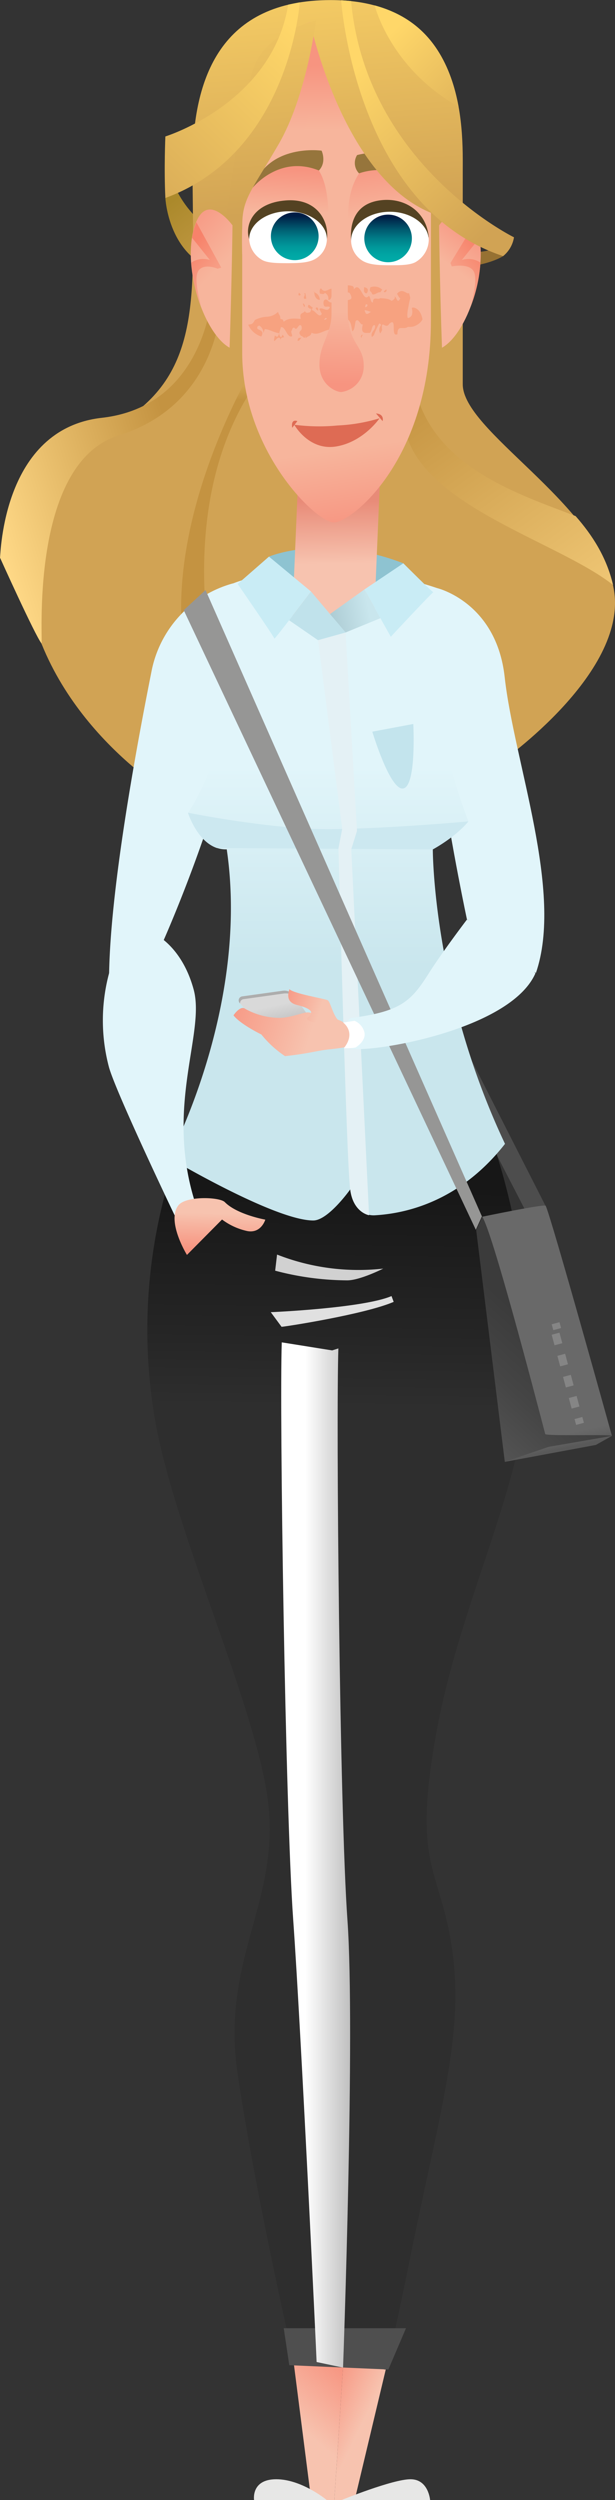 <svg xmlns="http://www.w3.org/2000/svg" xmlns:xlink="http://www.w3.org/1999/xlink" viewBox="0 0 152.81 620.56"><rect x="0" y="0" width="152.81" height="620.56" fill="#333333" stroke="none"/><defs><style>.cls-1{isolation:isolate;}.cls-2{fill:#4d4d4d;}.cls-3{fill:url(#linear-gradient);}.cls-4{fill:url(#linear-gradient-2);}.cls-5{fill:url(#linear-gradient-3);}.cls-6{fill:url(#linear-gradient-4);}.cls-7{fill:url(#linear-gradient-5);}.cls-8{fill:url(#linear-gradient-6);}.cls-9{fill:url(#linear-gradient-7);}.cls-10{fill:url(#linear-gradient-8);}.cls-11{fill:url(#linear-gradient-9);}.cls-12{fill:#4f4f4f;}.cls-13{fill:#e1f5fa;}.cls-14{fill:url(#linear-gradient-10);}.cls-15{fill:#cce8f0;}.cls-16{fill:#e4f1f5;}.cls-16,.cls-19,.cls-20,.cls-21{mix-blend-mode:multiply;}.cls-17{fill:#c3e4ed;}.cls-18{fill:#e7e7e6;}.cls-19{fill:url(#linear-gradient-11);}.cls-20{fill:#e0e0e0;}.cls-21{fill:#d1d1d1;}.cls-22{fill:#8ec3d1;}.cls-23{fill:url(#linear-gradient-12);}.cls-24{fill:#c9ecf5;}.cls-25{fill:#969695;}.cls-26{fill:#c0e2eb;}.cls-27{fill:url(#linear-gradient-13);}.cls-28{fill:url(#linear-gradient-14);}.cls-29{fill:#f7a280;}.cls-30{fill:url(#linear-gradient-15);}.cls-31{fill:url(#linear-gradient-16);}.cls-32{fill:url(#linear-gradient-17);}.cls-33{fill:#544222;}.cls-34{fill:#fff;}.cls-35{fill:url(#linear-gradient-18);}.cls-36{fill:url(#linear-gradient-19);}.cls-37{fill:#96753c;}.cls-38{fill:url(#linear-gradient-20);}.cls-39{fill:url(#linear-gradient-21);}.cls-40{fill:#de6b54;}.cls-41{fill:url(#linear-gradient-22);}.cls-42{fill:url(#linear-gradient-23);}.cls-43{fill:url(#linear-gradient-24);}.cls-44{fill:url(#linear-gradient-25);}.cls-45{fill:url(#linear-gradient-26);}.cls-46{fill:url(#linear-gradient-27);}.cls-47{fill:url(#linear-gradient-28);}.cls-48{fill:url(#linear-gradient-29);}.cls-49{fill:url(#linear-gradient-30);}.cls-50{fill:url(#linear-gradient-31);}.cls-51{fill:#858585;}.cls-52{fill:url(#linear-gradient-32);}.cls-53{fill:url(#linear-gradient-33);}.cls-54{fill:#adadad;}.cls-55{fill:url(#linear-gradient-34);}.cls-56{fill:url(#linear-gradient-35);}</style><linearGradient id="linear-gradient" x1="121.02" y1="119.71" x2="103.37" y2="97.28" gradientTransform="translate(-0.76)" gradientUnits="userSpaceOnUse"><stop offset="0" stop-color="#d1a354"/><stop offset="1" stop-color="#ab892b"/></linearGradient><linearGradient id="linear-gradient-2" x1="178.66" y1="108.22" x2="178.72" y2="106.88" gradientTransform="translate(-0.76)" gradientUnits="userSpaceOnUse"><stop offset="0" stop-color="#967132"/><stop offset="1" stop-color="#ffd987"/></linearGradient><linearGradient id="linear-gradient-3" x1="131.34" y1="101.86" x2="125.84" y2="31.83" gradientTransform="translate(-0.76)" gradientUnits="userSpaceOnUse"><stop offset="0" stop-color="#d1a354"/><stop offset="1" stop-color="#ffd769"/></linearGradient><linearGradient id="linear-gradient-4" x1="115.97" y1="147.65" x2="116.63" y2="132.58" gradientTransform="translate(-0.76)" gradientUnits="userSpaceOnUse"><stop offset="0" stop-color="#c49341"/><stop offset="1" stop-color="#ffd987"/></linearGradient><linearGradient id="linear-gradient-5" x1="163.94" y1="143.31" x2="218.63" y2="219.45" xlink:href="#linear-gradient-4"/><linearGradient id="linear-gradient-6" x1="102.96" y1="161.26" x2="55.89" y2="176.02" xlink:href="#linear-gradient-4"/><linearGradient id="linear-gradient-7" x1="148.84" y1="652.89" x2="160.84" y2="638.74" gradientTransform="translate(-72.03 -48.51)" gradientUnits="userSpaceOnUse"><stop offset="0" stop-color="#f7c3af"/><stop offset="1" stop-color="#f79480"/></linearGradient><linearGradient id="linear-gradient-8" x1="160.87" y1="652.56" x2="149.85" y2="647.14" xlink:href="#linear-gradient-7"/><linearGradient id="linear-gradient-9" x1="155.81" y1="397.78" x2="156.55" y2="343.44" gradientTransform="translate(-13.63)" gradientUnits="userSpaceOnUse"><stop offset="0" stop-color="#2e2e2e"/><stop offset="0.34" stop-color="#252525"/><stop offset="1" stop-color="#171717"/></linearGradient><linearGradient id="linear-gradient-10" x1="142.08" y1="238.87" x2="142.08" y2="288.65" gradientUnits="userSpaceOnUse"><stop offset="0" stop-color="#e1f5fa"/><stop offset="1" stop-color="#c9e6ed"/></linearGradient><linearGradient id="linear-gradient-11" x1="147.9" y1="508.94" x2="162.24" y2="508.94" gradientTransform="translate(-13.63)" gradientUnits="userSpaceOnUse"><stop offset="0" stop-color="#fff"/><stop offset="1" stop-color="#adadad"/></linearGradient><linearGradient id="linear-gradient-12" x1="155.62" y1="188.45" x2="155.35" y2="172.74" gradientTransform="translate(-72.03 -48.51)" gradientUnits="userSpaceOnUse"><stop offset="0" stop-color="#f7c3af"/><stop offset="1" stop-color="#e88b78"/></linearGradient><linearGradient id="linear-gradient-13" x1="82.16" y1="152.85" x2="91.57" y2="150.99" gradientUnits="userSpaceOnUse"><stop offset="0" stop-color="#adccd4"/><stop offset="1" stop-color="#c9e6ed"/></linearGradient><linearGradient id="linear-gradient-14" x1="149.84" y1="159.18" x2="152.73" y2="179.2" gradientTransform="translate(-0.76)" gradientUnits="userSpaceOnUse"><stop offset="0" stop-color="#f7b59c"/><stop offset="1" stop-color="#f79480"/></linearGradient><linearGradient id="linear-gradient-15" x1="142.95" y1="80.68" x2="142.57" y2="64.66" xlink:href="#linear-gradient-14"/><linearGradient id="linear-gradient-16" x1="130.19" y1="100.93" x2="130.63" y2="90.59" xlink:href="#linear-gradient-14"/><linearGradient id="linear-gradient-17" x1="156.05" y1="101.71" x2="154.46" y2="87.79" xlink:href="#linear-gradient-14"/><linearGradient id="linear-gradient-18" x1="131.96" y1="102.43" x2="131.96" y2="113.34" gradientTransform="translate(216.26 -39.96) rotate(80.85)" gradientUnits="userSpaceOnUse"><stop offset="0" stop-color="#001d45"/><stop offset="0.08" stop-color="#002f51"/><stop offset="0.29" stop-color="#005b70"/><stop offset="0.49" stop-color="#007e89"/><stop offset="0.68" stop-color="#00979a"/><stop offset="0.86" stop-color="#00a6a4"/><stop offset="1" stop-color="#00aba8"/></linearGradient><linearGradient id="linear-gradient-19" x1="155.59" y1="102.43" x2="155.59" y2="113.34" gradientTransform="translate(-0.76)" xlink:href="#linear-gradient-18"/><linearGradient id="linear-gradient-20" x1="154.96" y1="100.01" x2="149.46" y2="29.97" xlink:href="#linear-gradient-3"/><linearGradient id="linear-gradient-21" x1="144.47" y1="126" x2="143.89" y2="143.94" xlink:href="#linear-gradient-14"/><linearGradient id="linear-gradient-22" x1="172.28" y1="115.42" x2="179.08" y2="106.3" xlink:href="#linear-gradient-14"/><linearGradient id="linear-gradient-23" x1="127.39" y1="101.64" x2="121.55" y2="27.37" xlink:href="#linear-gradient-3"/><linearGradient id="linear-gradient-24" x1="112.57" y1="115.82" x2="100.85" y2="104.54" xlink:href="#linear-gradient-14"/><linearGradient id="linear-gradient-25" x1="168.26" y1="120.88" x2="179.93" y2="111.53" gradientTransform="translate(-0.76)" gradientUnits="userSpaceOnUse"><stop offset="0" stop-color="#f7b59c"/><stop offset="1" stop-color="#f7826a"/></linearGradient><linearGradient id="linear-gradient-26" x1="-3748.69" y1="120.88" x2="-3737.01" y2="111.53" gradientTransform="matrix(-1, 0, 0, 1, -3632.48, 0)" xlink:href="#linear-gradient-25"/><linearGradient id="linear-gradient-27" x1="88.38" y1="105.41" x2="134.3" y2="57.37" xlink:href="#linear-gradient-3"/><linearGradient id="linear-gradient-28" x1="182.14" y1="104.62" x2="147.61" y2="65.15" xlink:href="#linear-gradient-3"/><linearGradient id="linear-gradient-29" x1="185.11" y1="83.68" x2="157.34" y2="55.56" xlink:href="#linear-gradient-3"/><linearGradient id="linear-gradient-30" x1="197.2" y1="404.89" x2="197.94" y2="408.3" gradientTransform="translate(-0.76)" gradientUnits="userSpaceOnUse"><stop offset="0" stop-color="#696969"/><stop offset="0.52" stop-color="#636363"/><stop offset="1" stop-color="#595959"/></linearGradient><linearGradient id="linear-gradient-31" x1="174.43" y1="400.22" x2="193.5" y2="379.46" gradientTransform="translate(-0.76)" gradientUnits="userSpaceOnUse"><stop offset="0" stop-color="#525252"/><stop offset="0.47" stop-color="#454545"/><stop offset="1" stop-color="#3b3b3b"/></linearGradient><linearGradient id="linear-gradient-32" x1="113.84" y1="349.69" x2="113.65" y2="358.73" gradientTransform="translate(-0.76)" xlink:href="#linear-gradient-7"/><linearGradient id="linear-gradient-33" x1="-272.94" y1="384.56" x2="-271.98" y2="390.99" gradientTransform="translate(372.28 -104.33) rotate(-3.95)" gradientUnits="userSpaceOnUse"><stop offset="0" stop-color="#d9d9d9"/><stop offset="1" stop-color="#bababa"/></linearGradient><linearGradient id="linear-gradient-34" x1="136.23" y1="305.73" x2="113.96" y2="298.38" gradientTransform="translate(-0.76)" xlink:href="#linear-gradient-7"/><linearGradient id="linear-gradient-35" x1="138.62" y1="299.45" x2="128.63" y2="296.15" gradientTransform="translate(-0.76)" xlink:href="#linear-gradient-7"/></defs><g class="cls-1"><g id="Laag_1" data-name="Laag 1"><polygon class="cls-2" points="135.49 299.19 63.07 156.88 54.85 153.93 131.3 301.92 135.49 299.19"/><path class="cls-3" d="M99.49,97.65s.71,15.26,13.81,18.3c-1.65-8.82-.78-9.15-.78-9.15s-13.89-7.63-13-24.42Z" transform="translate(-58.4 -48.51)"/><path class="cls-4" d="M183.41,112.08s-4.15,2.8-13.22,2.89l-.58-4.53s10.13,2.88,16.5-3C184.4,111.42,183.41,112.08,183.41,112.08Z" transform="translate(-58.4 -48.51)"/><path class="cls-5" d="M100.45,245.69c-.39-.58-30.68-18.33-35.7-51.9-2.79-18.69,9.43-30.32,26.05-42,18.14-12.77,15.44-32.47,15.44-62.36,0-21.8,7.14-40.9,34.34-40.9,34,0,32.8,32.22,32.8,42.64v52.72c0,11.57,32.75,29.08,37.38,50.11s-28.12,43.8-28.12,43.8Z" transform="translate(-58.4 -48.51)"/><path class="cls-6" d="M124.09,134.82S90.2,187,109.17,226.74l4.79-1.61S97.54,173,125.14,139.47Z" transform="translate(-58.4 -48.51)"/><path class="cls-7" d="M201.42,176.61c-15.62-6.05-41.94-14-40.69-41.24.63-13.68-4.95-14-2,17.63,1.87,20.49,37.8,29.48,52,40.71C209.1,186.73,205.5,181.25,201.42,176.61Z" transform="translate(-58.4 -48.51)"/><path class="cls-8" d="M58.4,186.92c.19-.77.59-31.92,25.27-34.7C109.27,149.34,111,122,111,122l2.31,1.35s0,25.31-25.43,33.24c-22.45,7-18.71,52.27-19.17,51.64C67,206,58.4,186.92,58.4,186.92Z" transform="translate(-58.4 -48.51)"/><polygon class="cls-9" points="72.85 585.5 77.33 620.57 83.07 620.57 85.28 586.93 72.85 585.5"/><polygon class="cls-10" points="95.85 588.14 85.28 586.93 83.07 620.57 88.12 620.57 95.85 588.14"/><path class="cls-11" d="M179.06,327.26s10.83,25.68,10.73,60.06c-.08,27.62-16.9,57.69-23,91.44s1.1,33.19,4,53.94-3,39.43-10.4,75.85c-5,24.54-6.11,28.1-6.11,28.1l-23-2.64s-9.32-40.39-13.83-70.72c-4.09-27.51,9.6-41.65,7.8-65.12s-23.86-69.42-28.54-98.51a131.29,131.29,0,0,1,10.82-77.05C133.39,322.61,179.06,327.26,179.06,327.26Z" transform="translate(-58.4 -48.51)"/><polygon class="cls-12" points="71.88 587.07 96.5 588.14 100.88 577.89 70.5 577.89 71.88 587.07"/><path class="cls-13" d="M167,194.48s14.75,3.47,16.8,22.1c2.31,21,14.7,53.33,7.75,73.46-14.27-13.35-17.11-13.24-17.11-13.24S159.42,206.83,167,194.48Z" transform="translate(-58.4 -48.51)"/><path class="cls-13" d="M116.26,193.32A28.24,28.24,0,0,0,96,215.39c-4.12,20.7-10.13,53.88-10.49,74.73,7.3-1.13,13.14-7.3,13.14-7.3S129.27,214.91,116.26,193.32Z" transform="translate(-58.4 -48.51)"/><path class="cls-14" d="M165.94,259.31s5.6-3,8.84-6.95A125.47,125.47,0,0,1,167,194.48c-30.31-10.18-51.06-1-51.06-1,4.19,35.68-10.79,56.74-10.79,56.74s2.88,9.36,9.59,9.11c5.75,39.15-14.35,76.54-14.35,76.54s26.23,15.58,35.85,15.58c3.73,0,9.21-7.75,9.21-7.75s.9,6.77,6.12,6.46c10.56-.62,22.6-5.32,32.31-17.73C165.85,294.3,165.94,259.31,165.94,259.31Z" transform="translate(-58.4 -48.51)"/><path class="cls-15" d="M112.28,259l53.66.35s5.6-3,8.84-6.95c0,0-19.52,1.77-34.06,1.92s-35.62-4.08-35.62-4.08S107.29,257.29,112.28,259Z" transform="translate(-58.4 -48.51)"/><path class="cls-16" d="M144.27,205.5l2.83,49.26-1.42,4.55,4.42,90.84s-4-.64-4.7-6.47c-.93-7.09-2.9-84.61-2.9-84.61l.93-4.84-6-46.82Z" transform="translate(-58.4 -48.51)"/><path class="cls-17" d="M150.91,230.12l10.18-1.91s.83,15.26-2.45,16S150.91,230.12,150.91,230.12Z" transform="translate(-58.4 -48.51)"/><path class="cls-18" d="M139.62,669.07s-6.23-5.18-12.58-5.18-5.51,5.18-5.51,5.18Z" transform="translate(-58.4 -48.51)"/><path class="cls-18" d="M143.22,669.07s12.79-5.22,17.23-5.18,4.82,5.18,4.82,5.18Z" transform="translate(-58.4 -48.51)"/><path class="cls-19" d="M143.64,636.18l-6.57-1.39c0-.83-3.85-82.24-5.82-109.81s-3.43-125.79-2.84-143.28l12.53,2,1.54-.5c-.59,17.47.28,114.3,2.25,141.86S143.67,635.35,143.64,636.18Z" transform="translate(-58.4 -48.51)"/><path class="cls-20" d="M128.36,377.84l-2.68-3.63c.23,0,23-1,30-4l.54,1.44C149,374.75,129.31,377.8,128.36,377.84Z" transform="translate(-58.4 -48.51)"/><path class="cls-21" d="M144.68,366.31a70.89,70.89,0,0,1-17.91-2.4l.47-4a55.46,55.46,0,0,0,26.39,3.48S147.85,366.31,144.68,366.31Z" transform="translate(-58.4 -48.51)"/><path class="cls-22" d="M125.23,186.67s13.8-5.88,33.39,1.66c1.45,11.08,1.45,10.18,1.45,10.18l-33.65-1.17Z" transform="translate(-58.4 -48.51)"/><polygon class="cls-23" points="92.96 153.58 72.64 152.86 74.1 118.38 94.41 119.09 92.96 153.58"/><path class="cls-24" d="M135.68,195.33s-9.12,12.06-9.11,11.69-9.12-13.56-9.12-13.56l7.78-6.79Z" transform="translate(-58.4 -48.51)"/><path class="cls-24" d="M148.93,194.83l6.57,11.73s10.6-11.36,10.59-11.06-7.47-7.17-7.47-7.17Z" transform="translate(-58.4 -48.51)"/><polygon class="cls-25" points="45.65 151.45 51.07 146.46 119.74 301.92 118.23 305.25 45.65 151.45"/><polygon class="cls-26" points="77.28 146.83 85.87 156.99 79.01 158.9 71.84 153.96 77.28 146.83"/><polygon class="cls-27" points="90.53 146.32 82 152.41 85.87 156.99 94.52 153.44 90.53 146.32"/><path class="cls-13" d="M174.39,276.8s-6,7.87-9.46,13.32c-4.42,7-7,9.48-19.51,11.1a7.17,7.17,0,0,0-2,3.75c-.29,2.3,2,3.53,2,3.53.59,2,39.32-3.31,46-18.37A24.31,24.31,0,0,0,174.39,276.8Z" transform="translate(-58.4 -48.51)"/><path class="cls-28" d="M118.58,90.06v46c0,24.31,18.33,42.13,22.77,42.13s24.12-15.7,24.12-50V81s-4.61-32.45-28.56-27.39C119.55,57.26,118.58,90.06,118.58,90.06Z" transform="translate(-58.4 -48.51)"/><path class="cls-29" d="M149.57,121.27c-.35.19-.88-.23-.71-1l0-.5C149.12,119.87,150.3,120,149.57,121.27Z" transform="translate(-58.4 -48.51)"/><path class="cls-29" d="M148.28,132.31l.08.2c-.08-.2-.22-.31-.31-.31,0-.39.26-.78.44-.58C148.42,131.91,148.22,131.91,148.28,132.31Z" transform="translate(-58.4 -48.51)"/><path class="cls-29" d="M141.75,120.73c-1.23.08-.64,2.41-1.79,2.2a1.54,1.54,0,0,0-.83-1.72c-.37.52-.83.17-1.16.21-.23-.18-.23-1.27.22-1.32.58.89,1.19.62,1.81.33S141.24,119.87,141.75,120.73Z" transform="translate(-58.4 -48.51)"/><path class="cls-29" d="M137.88,122.91c-.37.14-1.28-.36-1.36-1.54-.06-.09,0-.7-.2-.47C136.68,121.24,137.69,121.34,137.88,122.91Z" transform="translate(-58.4 -48.51)"/><path class="cls-29" d="M143.65,123.72c-.57-1.27-1.19-1-1.81-.62s-1.26.87-2,0c-.33-.37-1-.4-1.07.49,0,1.69,1,.7,1.6,1.16-.65,1.54-1.76-.16-2.65.44l.64,1.22c-.66,1.26-1.67-.92-2.48-.91l.22-.72c-.49,0-1.14-1.35-1.19,0,.34.16.47.53.78.3.09.48-.17.62-.2.92-.41.06-1,.44-1.35-.3-.3.74-1.46.23-1,1.95-1.26,0-2.94-.39-4.26.74-.22-1-.64-.4-.85-.87.08-.71-.42-.93-.54-1.61a4.22,4.22,0,0,1-2.76,1.22,7.19,7.19,0,0,0-3,.81c-.66,1.3-1.07,1-1.66,1.17a5.3,5.3,0,0,0,3.25,2.93c1-1.74-1.08-1.52-1-2.13,0-.5.24-.4.47-.61a2.19,2.19,0,0,1,1.07,1.91l.32-1c1.08,0,2.28.86,3.59,1-.29,1-.46,1.07-1.08.55-.74,3.5.89-1,1.49,1.19-.13-.68.49-.68.82-.73l-.35-.65-.38.67c-1-.66-.09-2-.1-2.49,1.15-.39,1.53,2.75,2.81,2.23,0-.7-.24-.66-.2-1.27.32-.36.19-1,.79-.84.7,1,.95-1.27,1.71-.5.42,1.44-.65,1-.44,2l.36.54c.35-.16.91,1.05,1.1,0l.06.59c.43-.66,1.23-.39,1.45-1.41,1.58.87,3.21-.79,4.87-.81l.31,1c.93.42.73-1.14,1.19-1.66a5.49,5.49,0,0,1,.09,1c.5-.42-.14-.69.06-1.09.5,0,1.17-.55,1.45.43l.26-2A11.55,11.55,0,0,1,143.65,123.72Zm-4.75,4.16c.19-.22.44-.73.71-.26A1,1,0,0,1,138.9,127.88Zm2.86-3.59c.27-1.1.33,0,.86,0l-.32.61.36.88C142.08,125.86,142.35,123.77,141.76,124.29Z" transform="translate(-58.4 -48.51)"/><path class="cls-29" d="M137.46,125.14c.1.89-.3.23-.41.25l-.24-.37C137,124.79,137.28,124.67,137.46,125.14Z" transform="translate(-58.4 -48.51)"/><path class="cls-29" d="M134.08,122.69c-.59-.32.5-1.17-.18-1.27l.37-.16.24,1.37Z" transform="translate(-58.4 -48.51)"/><path class="cls-29" d="M133.13,121.53c-.13.32-.29.45-.59.19l.11-.51C132.73,121,132.91,121.57,133.13,121.53Z" transform="translate(-58.4 -48.51)"/><path class="cls-29" d="M134.1,124.59c-.24.33-.25-.37-.44-.64C133.72,123.54,134.36,124.45,134.1,124.59Z" transform="translate(-58.4 -48.51)"/><path class="cls-29" d="M132.33,133.09c.12-1.12.66-.51,1.07-.88C133,132.58,132.86,133.2,132.33,133.09Z" transform="translate(-58.4 -48.51)"/><path class="cls-29" d="M153.75,120.84c.17.42.5.15.71-.13l-.06-.4Z" transform="translate(-58.4 -48.51)"/><path class="cls-29" d="M150.44,119.82c-.41,1.27.11.7.45,1.71.58.33,1.37-.61,2-.46l.48-.66A2.82,2.82,0,0,0,150.44,119.82Z" transform="translate(-58.4 -48.51)"/><path class="cls-29" d="M162.58,125.76a2.57,2.57,0,0,0-1.1-.83,1,1,0,0,0-.77,0,3.6,3.6,0,0,1,.11,1.42,1.26,1.26,0,0,1-.73,1,1.61,1.61,0,0,1-.29.09h-.06l-.09-.15h0a.26.26,0,0,1,0-.11,3.16,3.16,0,0,1,0-1.08c0-.35.09-.74.28-1.7,0-.21.32-1.56.38-1.81a.82.82,0,0,0,0-.27c-.08-.38-.19-.76-.3-1.13a.28.28,0,0,0-.12.17c-.78-.13-1.68-1.35-2.86.09.34.34.28.73.83,1.11-.8,1.59-.88-.43-1.45-.49.38.44-.35,1-.75,1.11-.64-.58-1.82-.59-2.81-.67-.52.55-1.78-.62-1.79,1.07-.61.07-.54-1.22-1-1.64-.78.92-1.27,0-1.81-.95s-1.13-1.76-1.95-.61c.16-1-.58-.89-.87-1-.62-.09-2.1-.26-1.85,1.62.36,1.28,1.31-.73,1.88.55,1,2.07-1.18.71-1.28,2.4.17-.3.18,1.18.68.68-1,.72.3,1.87-.26,2.87,1,1.07.94,1.08,1.33,3.24.66-.29.6-1.77.86-2.56.77-.79,1.14,1.2,1.78.82-.72,2.55.76,2.1,1.45,2.14.88.24.61-2.25,1.54-1.89.29,1.31-1.19,1.5-.76,2.92l.5-.46a21.43,21.43,0,0,1,1.3-2.88c.2,0,.51.05.45.44a1.79,1.79,0,0,0-.18,2,3.66,3.66,0,0,0,.48-.85c-.33-2.91.87,0,1.74-1.51,2.14-1.92.22,3.4,2.06,2.56,0-1.24.36-1.49.78-1.53.11,0,.22,0,.34,0l.39,0a1.67,1.67,0,0,0,1.09-.3,8.19,8.19,0,0,0,.85,0,2.93,2.93,0,0,0,.45-.07,5.81,5.81,0,0,0,.55-.2,4.4,4.4,0,0,0,.95-.58,3,3,0,0,0,.82-1A4.63,4.63,0,0,0,162.58,125.76ZM149.33,124l.37.12c.07.39-.27.58-.44.67C149,124.52,149.25,124.33,149.33,124Zm-.09,2.18c-.09-.21-.28-.41-.2-.7a10.57,10.57,0,0,1,1.55.46C150.27,126,149.6,126.81,149.24,126.21Zm10.57,1.3Z" transform="translate(-58.4 -48.51)"/><path class="cls-30" d="M165.47,84.8V81s-4.61-32.45-28.56-27.39c-13,2.74-16.8,21.77-17.89,31.2Z" transform="translate(-58.4 -48.51)"/><path class="cls-31" d="M139.62,108.49s2-14.71-3.33-19.19-15,2-16.57,6.59-1.14,15.76-1.14,15.76Z" transform="translate(-58.4 -48.51)"/><path class="cls-32" d="M145.64,108.49s-3.17-12.39,3.72-19c9-2.75,14.47,5.66,14.47,5.66l1.64,3v11.79l-3.71,1.45Z" transform="translate(-58.4 -48.51)"/><path class="cls-33" d="M145.64,108.21c-.3-3.65.57-8.83,6.72-9.9s12,2.45,12.57,9.08C160.1,111.73,145.64,108.21,145.64,108.21Z" transform="translate(-58.4 -48.51)"/><path class="cls-33" d="M120.32,107.88c-1.17-3.34.85-9,9.1-9.62s10.81,5.77,10.2,9.62S121.5,111.22,120.32,107.88Z" transform="translate(-58.4 -48.51)"/><path class="cls-34" d="M139.62,107.88a5.73,5.73,0,0,1-2.51,4.66c-1.66,1.19-4.31,1.29-7.14,1.29-2.53,0-5.22,0-6.56-.87a6.3,6.3,0,0,1-3.09-5.08c0-3.82,4.32-6.92,9.65-6.92S139.62,104.06,139.62,107.88Z" transform="translate(-58.4 -48.51)"/><circle class="cls-35" cx="131.2" cy="107.4" r="5.91" transform="matrix(0.16, -0.99, 0.99, 0.16, -54.08, 171.35)"/><path class="cls-34" d="M145.64,108.21a5.93,5.93,0,0,0,2.5,4.8c1.66,1.23,4.31,1.34,7.14,1.34,2.53,0,5.22,0,6.56-.9a6.53,6.53,0,0,0,3.09-5.24c0-3.94-4.32-7.14-9.65-7.14S145.64,104.27,145.64,108.21Z" transform="translate(-58.4 -48.51)"/><path class="cls-36" d="M148.92,107.69a5.91,5.91,0,1,0,5.9-5.91A5.91,5.91,0,0,0,148.92,107.69Z" transform="translate(-58.4 -48.51)"/><path class="cls-37" d="M121.2,95.1s6.55-8.27,16.44-4.27c2-2.11.67-4.92.67-4.92S125.12,84,121.2,95.1Z" transform="translate(-58.4 -48.51)"/><path class="cls-37" d="M147.13,87a3.69,3.69,0,0,0,.48,4.54c5.59-1.93,12.64-.39,16.21,3.59C163.43,88.66,155.37,84.9,147.13,87Z" transform="translate(-58.4 -48.51)"/><path class="cls-38" d="M135.45,54s9,43,34.07,48.61C166.82,65.75,156.56,44.54,135.45,54Z" transform="translate(-58.4 -48.51)"/><path class="cls-39" d="M140.77,114.66v11.68c0,5.11-3,7.62-3,12.63s4.05,6.85,5.41,6.85a6.42,6.42,0,0,0,5.59-6.65c0-5-3.95-5.41-3.95-13.22v-10.9S143.76,111,140.77,114.66Z" transform="translate(-58.4 -48.51)"/><path class="cls-40" d="M131.51,153.93a47.07,47.07,0,0,0,10.73.19,42.28,42.28,0,0,0,10.47-1.79s-4,5.88-10.79,7S131.51,153.93,131.51,153.93Z" transform="translate(-58.4 -48.51)"/><path class="cls-41" d="M167.5,104.44s6.76-9.38,9.59.85-2.65,26.06-8.87,29.53C167.64,118.33,167.5,104.44,167.5,104.44Z" transform="translate(-58.4 -48.51)"/><path class="cls-42" d="M136.91,53.6s-2.31,18.71-9.26,30.67-9.07,13.51-9.07,20.46-5.2,7.33-5.2,7.33,4.82-40.52,8.68-48.24S136.91,53.6,136.91,53.6Z" transform="translate(-58.4 -48.51)"/><path class="cls-43" d="M116.17,104.44s-6.76-9.38-9.6.85,2.66,26.06,8.88,29.53C116,118.33,116.17,104.44,116.17,104.44Z" transform="translate(-58.4 -48.51)"/><path class="cls-44" d="M177.09,105.29c-.05-.21-.49-1.46-.56-1.66l-6.2,10.16.32.85s3.77-.82,5.23.9-.09,6.89-.51,9a36.31,36.31,0,0,0,2.41-10.81l-.26-.2a5.39,5.39,0,0,0-4.37-.48l4.42-5.52A18.81,18.81,0,0,0,177.09,105.29Z" transform="translate(-58.4 -48.51)"/><path class="cls-45" d="M106.61,105.29c.06-.21.5-1.46.56-1.66l6.21,11.31-.9.27s-3.2-1.39-4.65.33.08,6.89.51,9a35.68,35.68,0,0,1-2.41-10.81l.26-.2a5.36,5.36,0,0,1,4.36-.48l-4.42-5.52A20.93,20.93,0,0,1,106.61,105.29Z" transform="translate(-58.4 -48.51)"/><path class="cls-46" d="M132.88,49.09s-2.49,37.27-33.39,48.56c-.36-7.2,0-15.27,0-15.27S126.1,74.15,130,49.67Z" transform="translate(-58.4 -48.51)"/><path class="cls-47" d="M143.17,48.57s3.39,51.23,40.24,63.51a7.52,7.52,0,0,0,2.7-4.67s-36.75-18-40.47-58.64Z" transform="translate(-58.4 -48.51)"/><path class="cls-48" d="M151.49,49.85c.06.09,3.79,15.53,20.85,25.16C169.61,60.46,162.39,52.81,151.49,49.85Z" transform="translate(-58.4 -48.51)"/><path class="cls-49" d="M178.22,350.52s15.5-3.22,15.76-2.73c1.32,2.56,16.47,57.13,16.47,57.13l-4,2.24-22.59,4.2Z" transform="translate(-58.4 -48.51)"/><path class="cls-50" d="M176.72,353.85l7.11,57.51,10.87-3.72,15.75-2.72c-.11-.44-16.43.11-16.58-.47-3-11.49-13.2-50.31-15.65-53.93Z" transform="translate(-58.4 -48.51)"/><rect class="cls-51" x="194.58" y="375.46" width="2" height="1.5" transform="matrix(0.97, -0.26, 0.26, 0.97, -149.28, 15.1)"/><path class="cls-51" d="M200.44,398.14l-.71-2.62,1.94-.52.7,2.62ZM199,392.9l-.7-2.62,1.93-.52.7,2.62Zm-1.41-5.24-.7-2.61,1.93-.52.7,2.61Zm-1.41-5.23-.7-2.62,1.93-.52.71,2.62Z" transform="translate(-58.4 -48.51)"/><rect class="cls-51" x="201.3" y="400.47" width="2" height="1.5" transform="translate(-155.68 17.82) rotate(-15.06)"/><path class="cls-40" d="M151.82,151.13l1.65,1.91S154,151.29,151.82,151.13Z" transform="translate(-58.4 -48.51)"/><path class="cls-40" d="M131,154.7l1.29-1.66S130.63,152.29,131,154.7Z" transform="translate(-58.4 -48.51)"/><path class="cls-13" d="M85.49,290.12a45.22,45.22,0,0,0,0,23.34c1.85,6.5,16.28,36.67,16.28,36.67s6.21.54,4.84-4c-7.06-23.5,2.82-41.28-.09-52s-9.61-13.73-9.61-13.73a5.73,5.73,0,0,0-6.65,1.21C87.05,284.69,85.49,290.12,85.49,290.12Z" transform="translate(-58.4 -48.51)"/><path class="cls-52" d="M104.85,360s-5.14-8.34-2.14-12.29c1.83-2.41,10.26-2.12,11.55-.82,3.07,3.11,10.06,4.35,10.06,4.35s-1,3.44-4.41,2.85a16.16,16.16,0,0,1-6.34-2.88Z" transform="translate(-58.4 -48.51)"/><path class="cls-53" d="M135.78,301.76l-12.9,1.48L118,297.48a1,1,0,0,1,.64-1.67l10.07-1.4a2.92,2.92,0,0,1,2.79,1.22Z" transform="translate(-58.4 -48.51)"/><path class="cls-54" d="M119,296.5,129,295.1a5.36,5.36,0,0,1,2.27.32,2.9,2.9,0,0,0-2.59-1l-10.07,1.4a1,1,0,0,0-.64,1.67l.09.1A1,1,0,0,1,119,296.5Z" transform="translate(-58.4 -48.51)"/><path class="cls-55" d="M146.71,302.43c-.3,0-2.73-.13-3-.12-.45-.65-5.79-2.19-8.65-2.5-1.24-.14-4.36,1.37-7.33,1.35a17.75,17.75,0,0,1-8.38-2.23c-1.21-1-2.93,1.59-2.93,1.59s1.11,1.83,6.93,4.77a25.9,25.9,0,0,0,5.88,5.37c6.18-.68,7.82-1.36,11.1-1.7,2.68-.27,4.28-.61,6.71-1Z" transform="translate(-58.4 -48.51)"/><path class="cls-34" d="M146.74,308.52s2.55-1.49,2.24-3.63a4.24,4.24,0,0,0-2.47-3l-2.84.44s3.35,2.36.17,6.34A13.85,13.85,0,0,0,146.74,308.52Z" transform="translate(-58.4 -48.51)"/><path class="cls-56" d="M142.31,301.61c-1.28-1.49-1.83-4.43-2.47-4.82s-8.42-1.61-9.53-2.75c-.64,1.95-.31,3.39,1.95,3.94s4.75,1.49,2.71,3S144.07,303.65,142.31,301.61Z" transform="translate(-58.4 -48.51)"/></g></g></svg>